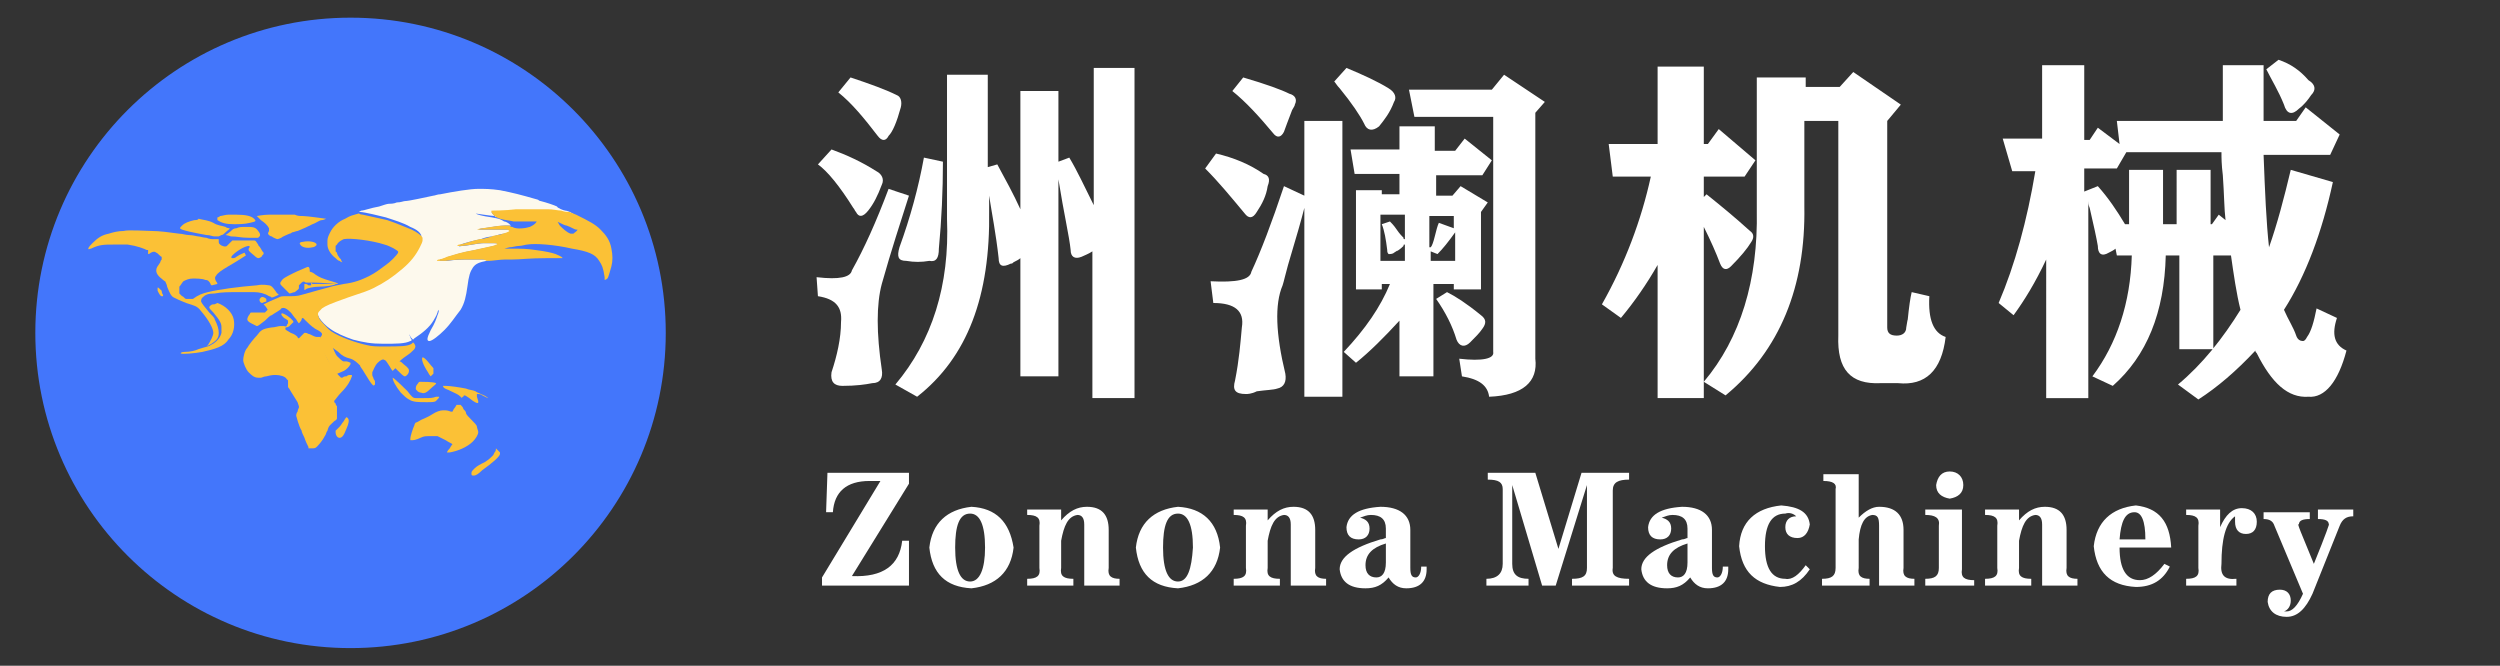 <?xml version="1.0" encoding="utf-8"?>
<!-- Generator: Adobe Illustrator 26.0.0, SVG Export Plug-In . SVG Version: 6.00 Build 0)  -->
<svg version="1.1" id="图层_1" xmlns="http://www.w3.org/2000/svg" xmlns:xlink="http://www.w3.org/1999/xlink" x="0px" y="0px"
	 width="184px" height="49px" viewBox="0 0 184 49" style="enable-background:new 0 0 184 49;" xml:space="preserve">
<rect x="0" y="0" width="184" height="49" fill="#333333" stroke="none"/>
<g>
	<circle style="fill:#4376FB;" cx="25.8" cy="24.5" r="23.2"/>
	<g>
		<path style="fill:#FDF9ED;" d="M35.2,13.9c-0.6,0-1.8,0.2-2.8,0.4c-0.2,0-0.4,0.1-0.5,0.1c-0.5,0.1-1.8,0.4-2.1,0.4
			c-0.1,0-0.3,0.1-0.6,0.1c-0.2,0.1-0.5,0.1-0.6,0.1c-0.1,0-0.4,0.1-0.7,0.2c-0.6,0.1-1.1,0.3-1.3,0.3l-0.2,0.1l0,0c0,0,0.1,0,0.1,0
			c0.3,0,1.5,0.3,1.9,0.4c0.6,0.2,1.3,0.4,1.8,0.7c0.5,0.2,0.7,0.4,0.8,0.6l0,0.1l0,0.1c0,0.1-0.1,0.3-0.2,0.5
			c-0.3,0.5-0.7,1-1.3,1.6c-0.6,0.6-1.2,1-2.1,1.4c-0.4,0.2-0.7,0.3-1.9,0.7c-1.4,0.5-1.6,0.6-1.9,0.8c-0.2,0.2-0.3,0.3-0.3,0.4
			c0,0.1,0.1,0.3,0.2,0.5c0.2,0.3,0.5,0.6,0.8,0.8c0.4,0.3,1.1,0.6,1.7,0.8c0.8,0.2,1.3,0.3,2.2,0.3c1,0,1.6,0,2-0.2
			c0.1,0,0.1-0.1,0.1-0.1c0,0-0.1-0.1-0.1-0.2c-0.1-0.2-0.2-0.4-0.2-0.4c0,0,0,0,0.1,0.2c0.1,0.1,0.1,0.2,0.2,0.3l0.1,0.1l0.1-0.1
			c0.6-0.4,1.1-0.8,1.4-1.3c0.1-0.2,0.2-0.3,0.3-0.6c0-0.1,0.1-0.2,0.1-0.2c0,0,0,0.2-0.1,0.4c-0.1,0.3-0.2,0.6-0.5,1.1
			c-0.3,0.6-0.3,0.8-0.1,0.8c0.2,0,0.7-0.4,1.1-0.8c0.5-0.5,0.8-1,1.2-1.5c0.3-0.5,0.4-1,0.5-1.7c0.1-0.8,0.2-1.1,0.4-1.4
			c0.2-0.3,0.5-0.4,1-0.5c0,0,0.1,0,0.1,0c0,0-0.1-0.1-0.3-0.1c-0.1,0-0.3,0-0.9,0c-0.7,0-1.1,0-1.8,0.1c-0.2,0-0.4,0-0.5,0l-0.1,0
			l0,0c0,0,0,0,0,0c0,0,0.1,0,0.1-0.1c0.1,0,0.4-0.1,0.6-0.2c0.7-0.2,0.9-0.3,2-0.5c1.3-0.3,1.5-0.3,1.6-0.4l0.1,0l0,0
			c0-0.1-0.1-0.1-0.5-0.1c-0.2,0-0.5,0-0.6,0c-0.4,0-1.3,0.2-1.5,0.2c-0.3,0-0.3,0.1-0.3,0c0,0,0,0,0,0c0,0,0,0,0.1-0.1
			c0.2-0.1,1-0.3,1.5-0.4c0.2-0.1,0.6-0.2,0.9-0.2c0.3-0.1,0.6-0.2,0.8-0.2c0.4-0.1,0.5-0.1,0.5-0.2c0,0-0.1-0.1-0.2-0.1
			c-0.2,0-0.8,0-1.4,0c-0.3,0-0.6,0-0.7,0l-0.2,0l0.1,0c0,0,0.2-0.1,0.4-0.1c0.7-0.1,1.2-0.2,1.6-0.2c0.2,0,0.3,0,0.4,0
			c0,0,0,0-0.1-0.1c-0.1-0.1-0.3-0.2-0.4-0.2c-0.3-0.2-0.4-0.2-0.9-0.3c-0.7-0.1-1.1-0.2-1.2-0.3l-0.1,0l0,0c0.1,0,1.2,0.2,1.6,0.2
			l0.1,0L36.5,16c-0.1-0.1-0.4-0.4-0.3-0.4c0,0,0.9,0,2.1,0c1.5,0,2.1,0,2.3,0c0.4,0,0.8,0.1,1.1,0.1c0.3,0.1,0.4,0.1,0.5,0.1l0.1,0
			l-0.2-0.1c-0.1-0.1-0.4-0.2-0.5-0.2S41,15.3,41,15.2c-0.2-0.1-0.8-0.3-1.2-0.4c-0.1,0-0.2-0.1-0.2-0.1c-1.4-0.4-1.8-0.5-2.8-0.7
			C36.1,13.9,35.7,13.9,35.2,13.9z"/>
		<path style="fill:#FBC136;" d="M36.2,15.5C36.2,15.5,36.1,15.6,36.2,15.5c-0.1,0,0,0.2,0.1,0.3c0.1,0.1,0.2,0.2,0.5,0.3
			c0.3,0.1,0.6,0.1,1,0.2l0.3,0l0.5,0c0.3,0,0.6,0,0.7,0l0.2,0l0,0c-0.1,0.2-0.3,0.3-0.5,0.4c-0.3,0.1-1,0.2-1.3,0
			c-0.1,0-0.1,0-0.2-0.1c0,0,0,0,0,0c0,0,0,0-0.4,0c-0.4,0-0.9,0.1-1.6,0.2c-0.2,0-0.4,0.1-0.4,0.1l-0.1,0l0.2,0c0.1,0,0.4,0,0.7,0
			c0.6,0,1.3,0,1.4,0c0.1,0,0.2,0.1,0.2,0.1c0,0-0.1,0.1-0.5,0.2c-0.2,0.1-0.6,0.1-0.8,0.2c-0.3,0.1-0.7,0.2-0.9,0.2
			c-0.5,0.1-1.3,0.4-1.5,0.4c-0.1,0-0.2,0.1-0.1,0.1c0,0,0,0,0,0c0,0,0,0,0.3,0c0.3,0,1.2-0.2,1.5-0.2c0.1,0,0.4,0,0.6,0
			c0.4,0,0.5,0,0.5,0.1l0,0l-0.1,0c-0.1,0.1-0.3,0.1-1.6,0.4c-1.1,0.2-1.3,0.3-2,0.5c-0.2,0.1-0.5,0.2-0.6,0.2
			c-0.1,0-0.2,0.1-0.1,0.1c0,0,0,0,0,0l0,0l0.1,0c0.1,0,0.3,0,0.5,0c0.7-0.1,1.1-0.1,1.8-0.1c0.5,0,0.7,0,0.9,0
			c0.2,0,0.3,0.1,0.3,0.1c0,0,0,0,0.2,0c0.2,0,0.8-0.1,1.2-0.1c0.1,0,0.3,0,0.5,0c0.6,0,1.3-0.1,2.5-0.1l1.2,0l0,0
			c0-0.1-0.3-0.2-0.5-0.3c-0.3-0.1-0.7-0.2-1.5-0.3c-0.7-0.1-0.9-0.1-2-0.1c-0.4,0-0.3,0,0.1-0.1c0.2,0,0.5-0.1,0.7-0.1
			c0.2,0,0.5-0.1,0.6-0.1c0.6-0.1,2,0,3.3,0.3c1.2,0.2,1.7,0.4,2,0.9c0.2,0.3,0.3,0.5,0.4,1.2c0,0.1,0,0.2,0,0.2c0,0,0.1,0,0.2-0.1
			c0.1-0.1,0.2-0.6,0.3-0.9c0.1-0.4,0.1-0.8,0-1.3c-0.1-0.6-0.4-1-0.8-1.4c-0.4-0.4-0.8-0.6-1.8-1.1l-0.5-0.2l-0.1,0
			c-0.1,0-0.2,0-0.5-0.1c-0.2,0-0.6-0.1-1-0.1l-0.3,0l-2,0C37.2,15.5,36.2,15.5,36.2,15.5z M41.2,16.4c0.2,0.1,0.4,0.2,0.5,0.2
			c0.3,0.1,0.6,0.3,0.7,0.3l0.1,0l0,0c0,0.1-0.2,0.2-0.3,0.3l-0.1,0l-0.1,0c-0.3-0.1-0.6-0.4-0.8-0.6c-0.1-0.2-0.3-0.5-0.3-0.5
			C40.9,16.3,41,16.3,41.2,16.4z"/>
		<path style="fill:#FBC136;" d="M26.1,15.8c-0.4,0.1-0.5,0.2-0.7,0.3c-0.5,0.2-0.9,0.6-1.1,1c-0.1,0.2-0.2,0.4-0.2,0.6l0,0.2l0,0.1
			c0,0.3,0.2,0.7,0.6,1c0.1,0.1,0.2,0.2,0.3,0.2c0.1,0.1,0.2,0.1,0.2,0.1c0,0-0.1-0.1-0.1-0.2c-0.2-0.2-0.3-0.4-0.3-0.5l-0.1-0.1
			l0-0.2l0-0.2l0.1-0.1c0.1-0.2,0.3-0.3,0.5-0.4c0.5-0.1,2.1,0.1,3,0.4c0.4,0.1,0.9,0.4,1,0.5l0,0l0,0.1c-0.1,0.2-0.6,0.7-0.9,0.9
			c-0.4,0.3-0.8,0.6-1.2,0.8c-0.6,0.3-1.1,0.5-1.9,0.6C24.8,21,24.7,21,24,21.2c-0.4,0.1-0.7,0.2-1.8,0.5c-0.3,0.1-0.6,0.1-1,0.1
			c-0.5,0-0.5,0-0.7,0.1c-0.2,0.1-0.5,0.2-0.9,0.4l-0.2,0.1l0,0c0,0,0.1,0.1,0.1,0.1c0.1,0.1,0.2,0.3,0.2,0.3c0,0-0.1,0.1-0.2,0.2
			l-0.1,0l-0.4,0c-0.2,0-0.4,0-0.5,0c0,0-0.1,0-0.1,0.1c-0.1,0.1-0.2,0.3-0.2,0.4c0,0.1,0.1,0.2,0.3,0.3s0.4,0.2,0.4,0.2
			c0.1,0,0.2-0.1,0.6-0.4c0.2-0.2,0.4-0.4,0.5-0.4c0.1-0.1,0.7-0.4,0.7-0.5c0.2-0.1,0.4,0,0.7,0.3c0.1,0.1,0.2,0.3,0.4,0.5
			c0.1,0.2,0.2,0.3,0.2,0.3c0,0,0.2-0.2,0.2-0.3c0-0.1,0.1-0.1,0.1-0.1s0.1,0.1,0.2,0.2c0.2,0.2,0.4,0.4,0.7,0.6
			c0.4,0.2,0.5,0.3,0.5,0.4c0,0,0,0.1-0.1,0.2c-0.1,0.2-0.1,0.3-0.1,0.5c0,0.1,0.2,0.4,0.4,0.8c0.2,0.3,0.3,0.6,0.5,1
			c0.1,0.3,0.2,0.5,0.2,0.5c0,0,0.5-0.2,0.7-0.3c0.2-0.1,0.4-0.3,0.5-0.5l0-0.1l0,0c0,0-0.2-0.1-0.3-0.1c0,0-0.1,0-0.1,0
			c0,0-0.1,0-0.1,0c-0.1,0-0.3-0.2-0.5-0.4c-0.1-0.1-0.3-0.6-0.3-0.6c0,0,0.1,0.1,0.4,0.3c0.3,0.3,0.5,0.4,0.9,0.5
			c0.3,0.1,0.5,0.3,0.7,0.5c0,0.1,0.2,0.3,0.3,0.5c0.3,0.5,0.5,0.8,0.6,0.9c0.1,0.1,0.1,0.1,0.2,0l0-0.1l0-0.1c0,0,0-0.1-0.1-0.2
			c0-0.1-0.1-0.2-0.1-0.3l0-0.1l0-0.1c0.1-0.2,0.2-0.5,0.4-0.7c0.2-0.2,0.4-0.3,0.5-0.2c0.1,0,0.2,0.2,0.4,0.5
			c0.1,0.2,0.2,0.3,0.2,0.3l0,0l0.1-0.1l0.1-0.1l0.2,0.2c0.2,0.2,0.4,0.4,0.5,0.4c0.1,0,0.3-0.2,0.3-0.4c0-0.1,0-0.2-0.4-0.5
			c-0.1-0.1-0.2-0.2-0.3-0.2c0,0,0.2-0.2,0.5-0.4c0.3-0.2,0.4-0.3,0.6-0.5c0.1-0.2,0.1-0.2,0-0.4l-0.1-0.1l-0.1,0.1
			c-0.3,0.2-0.9,0.2-2,0.2c-0.6,0-0.9,0-1.3-0.1c-0.9-0.2-2-0.6-2.6-1c-0.3-0.2-0.6-0.6-0.8-0.8c-0.1-0.1-0.2-0.4-0.2-0.5
			c0-0.1,0.1-0.2,0.3-0.4c0.3-0.2,0.5-0.3,1.9-0.8c1.2-0.4,1.5-0.5,1.9-0.7c0.8-0.4,1.4-0.8,2.1-1.4c0.6-0.5,1-1,1.3-1.6
			c0.1-0.2,0.2-0.4,0.2-0.5l0-0.1l0-0.1c-0.1-0.2-0.4-0.4-0.8-0.6c-0.5-0.2-1.2-0.5-1.8-0.7c-0.4-0.1-1.4-0.3-1.8-0.4
			c-0.2,0-0.3-0.1-0.3-0.1C26.5,15.7,26.4,15.7,26.1,15.8z"/>
		<path style="fill:#FBC136;" d="M19.8,15.8c-0.4,0-0.9,0.1-0.9,0.1c0,0,0.2,0.2,0.3,0.3c0.3,0.2,0.5,0.4,0.6,0.6l0,0.1l0,0.1
			c-0.1,0.2-0.1,0.2,0,0.3c0,0,0.1,0.1,0.2,0.1c0.1,0.1,0.4,0.2,0.4,0.2c0,0,0.1,0,0.3-0.1c0.1-0.1,0.4-0.2,0.6-0.3
			c0.1,0,0.2-0.1,0.2-0.1c0.1,0,0.3-0.1,0.4-0.1c0.5-0.2,0.7-0.3,1.1-0.5c0.3-0.1,0.5-0.3,0.7-0.3c0.1,0,0.3-0.1,0.3-0.1
			c0,0,0,0,0,0c0,0-1.4-0.2-1.7-0.2c-0.2,0-0.4,0-0.6-0.1C21.4,15.8,20.1,15.8,19.8,15.8z"/>
		<path style="fill:#FBC136;" d="M17,15.8c0,0-0.1,0-0.2,0c-0.2,0-0.5,0.1-0.6,0.1c0,0-0.1,0.1-0.2,0.1L16,16.2l0,0
			c0.3,0.2,0.6,0.3,1.2,0.3c0.4,0,0.8,0,1.2-0.1c0.4-0.1,0.5-0.1,0.3-0.3c-0.2-0.2-0.6-0.3-1.3-0.3C17.2,15.8,17,15.8,17,15.8z"/>
		<path style="fill:#FBC136;" d="M14.3,16.2c-0.4,0.1-0.7,0.2-0.9,0.4c-0.2,0.2-0.2,0.2,0,0.3c0.3,0.1,0.7,0.2,1.8,0.4
			c0.3,0,0.4,0.1,0.6,0.1l0.3,0l0.2-0.1c0.1,0,0.2-0.1,0.3-0.2c0.2-0.2,0.3-0.2,0.3-0.3c0,0-0.2,0-0.3-0.1c-0.3-0.1-0.6-0.1-0.9-0.3
			c-0.4-0.2-0.7-0.2-1.1-0.3C14.6,16.2,14.4,16.2,14.3,16.2z"/>
		<path style="fill:#FBC136;" d="M18.1,16.7c-0.3,0-0.5,0-0.7,0.1c-0.2,0-0.3,0.1-0.4,0.2c-0.1,0.1-0.4,0.3-0.4,0.3
			c0,0,0.1,0,0.4,0.1c0.5,0,0.7,0.1,1.3,0.1l0.6,0l0.1,0c0,0,0.1-0.1,0.1-0.1c0.1-0.1,0-0.3-0.1-0.4C18.8,16.7,18.6,16.7,18.1,16.7z
			"/>
		<path style="fill:#FBC136;" d="M9.1,17c-0.4,0-0.8,0.1-1.1,0.2c-0.5,0.1-0.8,0.3-1.2,0.7c-0.1,0.1-0.3,0.3-0.3,0.4s0.1,0,0.2,0
			C7.3,18,7.7,18,8.3,18C8.7,18,9,18,9.4,18c0.7,0.1,1.2,0.3,1.4,0.4l0.1,0l0,0.1c0,0.1,0,0.2,0,0.2c0,0,0.1,0,0.2-0.1
			c0.2-0.1,0.3-0.1,0.4,0c0.1,0,0.3,0.3,0.4,0.3l0,0.1l0,0.1c0,0-0.1,0.1-0.1,0.2c-0.2,0.3-0.3,0.4-0.3,0.6c0,0.2,0.1,0.4,0.5,0.7
			c0.1,0.1,0.2,0.1,0.2,0.2c0,0,0.1,0.2,0.1,0.3c0.2,0.5,0.3,0.7,0.5,0.8c0.2,0.1,0.4,0.2,0.9,0.4c0.6,0.2,0.8,0.2,1.1,0.6
			c0.6,0.7,0.9,1.3,0.9,1.6c0,0.2-0.2,0.6-0.4,0.9c0,0-0.1,0.1-0.1,0.1c0,0,0.4-0.2,0.5-0.3c0.3-0.2,0.4-0.4,0.4-0.7
			c0-0.3-0.1-0.6-0.3-1c0-0.1-0.2-0.3-0.4-0.5c-0.4-0.5-0.5-0.6-0.6-0.8c0-0.1,0-0.2,0.1-0.3c0.2-0.2,0.4-0.3,0.9-0.3
			c0.5-0.1,1-0.1,1.9-0.1c0.4,0,0.9,0,1,0c0.4,0,0.8,0.1,1.1,0.3c0.1,0,0.2,0.1,0.2,0.1c0.1,0,0.5-0.2,0.5-0.2c0,0,0-0.1-0.1-0.1
			c-0.2-0.3-0.4-0.6-0.6-0.6c-0.1,0-0.4-0.1-0.9,0c-1.3,0.1-2.8,0.3-3.6,0.5c-0.4,0.1-0.7,0.2-1.1,0.5L13.9,22L13.7,22
			c-0.1,0-0.2-0.2-0.3-0.2l-0.2-0.2l0-0.1c0-0.1,0-0.2,0-0.4c0.1-0.1,0.2-0.3,0.3-0.4c0.2-0.1,0.4-0.2,0.7-0.2c0.2,0,0.7,0,0.9,0.1
			c0.2,0,0.3,0.1,0.4,0.3c0,0.1,0.1,0.1,0.1,0.1c0,0,0.4-0.1,0.4-0.1c0,0,0-0.1-0.1-0.2c-0.1-0.2-0.1-0.3,0-0.4
			c0.1-0.2,0.4-0.4,0.9-0.7c0.7-0.4,1.3-0.8,1.3-0.8c0,0-0.1-0.2-0.1-0.2c0,0-0.3,0.1-0.6,0.3c-0.1,0.1-0.2,0.1-0.3,0.1
			c-0.1,0-0.1-0.1,0-0.2c0.1-0.1,0.2-0.2,0.5-0.4c0.3-0.2,0.6-0.3,0.7-0.3c0.1,0,0.1,0.1,0,0.2c0,0.1,0,0.1,0,0.1
			c0,0.1,0.3,0.3,0.4,0.4C18.9,19,19,19,19,19c0.1,0,0.3-0.1,0.3-0.2l0.1-0.1l0-0.1c0,0-0.1-0.1-0.2-0.3S19,18.1,19,18
			c-0.2-0.3-0.2-0.3-0.3-0.3c-0.2,0-1.2,0-1.4,0l-0.2,0l-0.2,0.2c-0.1,0.1-0.2,0.2-0.2,0.2c-0.1,0.1-0.4,0-0.5-0.1
			c-0.1-0.1-0.1-0.1-0.1-0.3l0-0.1l-0.1,0c0,0-0.1,0-0.3,0c-0.1,0-0.3,0-0.5-0.1c-0.2,0-0.5-0.1-0.6-0.1c-0.1,0-0.4-0.1-0.7-0.1
			c-0.2,0-0.5-0.1-0.7-0.1c-0.7-0.1-1.5-0.2-2-0.2C10.8,17,9.4,16.9,9.1,17z"/>
		<path style="fill:#FBC136;" d="M22.3,17.8c-0.2,0-0.3,0.1-0.2,0.2c0.1,0.2,0.5,0.3,0.9,0.2c0.1,0,0.3-0.1,0.3-0.2
			C23.3,17.8,22.7,17.7,22.3,17.8z"/>
		<path style="fill:#FBC136;" d="M22.5,19.7c-0.2,0.1-0.5,0.2-0.9,0.4c-0.6,0.3-0.8,0.4-0.9,0.6c-0.1,0.1-0.1,0.2,0,0.3
			c0.2,0.2,0.5,0.5,0.6,0.6c0.1,0,0.3-0.1,0.4-0.1c0.1-0.1,0.3-0.2,0.3-0.3l0,0l0-0.1c0-0.1,0-0.1,0-0.1c0,0,0.1-0.1,0.2-0.2
			c0.1-0.1,0.2-0.1,0.3,0c0.1,0,0.2,0,0.6,0c0.6,0,1.5,0.1,1.7,0.1l0.1,0l0,0c-0.1-0.1-0.2-0.1-0.5-0.2c-0.7-0.2-0.9-0.3-1.2-0.5
			c-0.1-0.1-0.3-0.2-0.4-0.2C22.8,19.6,22.7,19.6,22.5,19.7z"/>
		<path style="fill:#FBC136;" d="M22.9,20.8V21l0,0c0,0-0.1,0-0.1,0h-0.1l0,0c0,0,0,0,0,0c0,0-0.1-0.1-0.2-0.1l-0.1,0l0,0.1
			c0,0.1,0,0.1,0,0.2c0,0,0,0.1,0,0.1c0,0,0,0.1,0.1,0c0.1-0.1,0.6-0.2,1-0.2c0.4,0,1.2-0.1,1.2-0.2c0,0,0,0-0.1,0
			c-0.1,0-0.3,0-0.4,0s-0.3,0-0.5,0c-0.1,0-0.3,0-0.5,0l-0.2,0L22.9,20.8c0-0.1,0-0.1,0-0.1l0,0V20.8z"/>
		<path style="fill:#FBC136;" d="M11.6,21.2c0,0,0,0.1,0,0.2c0.1,0.2,0.2,0.4,0.3,0.4l0.1,0l0-0.1c0,0-0.1-0.1-0.1-0.3
			C11.7,21.2,11.6,21.1,11.6,21.2z"/>
		<path style="fill:#FBC136;" d="M19.2,21.9c-0.1,0.1-0.1,0.1-0.1,0.2c0,0.1,0.1,0.2,0.2,0.2c0,0,0.2-0.1,0.3-0.1l0,0L19.6,22
			C19.5,21.9,19.3,21.8,19.2,21.9C19.2,21.8,19.2,21.8,19.2,21.9z"/>
		<path style="fill:#FBC136;" d="M15.7,22.4c-0.2,0-0.3,0.2-0.3,0.2c0,0.1,0.1,0.2,0.3,0.4c0.5,0.6,0.6,0.8,0.6,1.1l0,0.2l0,0.2
			c-0.1,0.4-0.4,0.7-0.8,0.9c-0.1,0.1-0.3,0.1-0.9,0.3c-0.2,0.1-0.6,0.2-1,0.2c-0.3,0-0.3,0.1-0.3,0.1c0,0.1,1.1,0,1.6-0.1
			c0.9-0.2,1.6-0.4,1.9-0.9c0.4-0.4,0.5-1,0.4-1.5c-0.1-0.5-0.6-1-1.2-1.2C15.8,22.4,15.8,22.4,15.7,22.4z"/>
		<path style="fill:#FBC136;" d="M20.7,23.1C20.7,23.1,20.7,23.2,20.7,23.1c0,0.1,0.1,0.2,0.2,0.3c0.2,0.1,0.3,0.2,0.3,0.2l0,0.1
			l0,0.1c0,0-0.1,0.1-0.1,0.2C21,24,21,24.1,21,24.1c0,0,0.2,0,0.3-0.1c0.1-0.1,0.3-0.3,0.3-0.3c0-0.1-0.3-0.4-0.7-0.6
			C20.8,23.1,20.8,23,20.7,23.1z"/>
		<path style="fill:#FBC136;" d="M20.8,24c0,0-0.1,0-0.2,0c-0.1,0-0.4,0.1-0.6,0.1c-0.7,0.1-0.8,0.2-1.1,0.6
			c-0.2,0.2-0.6,0.7-0.7,0.9c-0.2,0.2-0.3,0.7-0.3,0.9c0,0.2,0.2,0.7,0.4,0.9c0.2,0.2,0.4,0.4,0.7,0.4l0.1,0l0.1,0
			c0.1,0,0.2-0.1,0.4-0.1c0.4-0.1,0.5-0.1,0.7-0.1c0.3,0,0.7,0.1,0.8,0.3l0.1,0.1v0.1c0,0,0,0.1,0,0.2c0,0.1,0,0.2,0,0.2
			c0,0,0.1,0.1,0.2,0.3c0.2,0.3,0.3,0.5,0.5,0.8l0.1,0.3l0,0.1c0,0-0.1,0.2-0.1,0.3c-0.1,0.1-0.1,0.3-0.1,0.3c0,0,0.2,0.8,0.4,1.1
			c0,0.1,0.1,0.3,0.2,0.5c0.1,0.3,0.2,0.5,0.3,0.7l0,0.1h0.2c0.2,0,0.3,0,0.4-0.1c0.1-0.1,0.4-0.4,0.6-0.8c0.1-0.1,0.1-0.3,0.2-0.4
			c0.1-0.4,0.2-0.4,0.5-0.7c0.2-0.1,0.2-0.2,0.2-0.2c0-0.1,0-0.6,0-0.7c0-0.1,0-0.1,0-0.2c0,0-0.1-0.1-0.1-0.2l-0.1-0.1l0-0.1
			c0.1-0.1,0.3-0.4,0.5-0.6c0.5-0.5,0.7-0.9,0.8-1.2l0-0.1l-0.1,0c-0.1,0-0.2,0-0.3,0.1c-0.1,0-0.2,0-0.3,0.1l-0.1,0l-0.2-0.2
			c-0.2-0.2-0.6-0.8-0.8-1.2c-0.1-0.2-0.3-0.6-0.4-0.9l-0.1-0.3l0-0.2l0-0.2l0,0c0,0-0.1,0-0.1,0c-0.1,0-0.1,0-0.2,0
			c-0.1,0-0.3-0.1-0.5-0.2c-0.1,0-0.2-0.1-0.3-0.1l-0.1,0l-0.1,0.1c0,0-0.1,0.1-0.2,0.2c-0.1,0.1-0.1,0.1-0.1,0.1c0,0-0.1,0-0.1-0.1
			c-0.1-0.1-0.2-0.2-0.5-0.3c-0.3-0.2-0.4-0.2-0.4-0.3c0,0,0-0.1,0.1-0.2C21,24.1,21,24,20.9,24C20.9,24,20.8,24,20.8,24z"/>
		<path style="fill:#FBC136;" d="M31.1,26.3c-0.1,0.1,0,0.5,0.4,1.1c0.1,0.2,0.2,0.3,0.2,0.3c0,0,0.1-0.1,0.2-0.2c0-0.1,0-0.2,0-0.4
			C31.7,26.9,31.3,26.3,31.1,26.3C31.2,26.3,31.1,26.3,31.1,26.3z"/>
		<path style="fill:#FBC136;" d="M28.9,27.8c0,0.2,0.2,0.6,0.6,1.1c0.2,0.2,0.4,0.4,0.6,0.5c0.3,0.2,0.7,0.2,1.3,0.2
			c0.4,0,0.6,0,0.7-0.1c0.1-0.1,0.3-0.3,0.2-0.3c0,0-0.1,0-0.2,0c-0.3,0.1-0.4,0.1-0.9,0.1l-0.5,0l-0.1,0c-0.2,0-0.3-0.1-0.6-0.5
			C29.9,28.7,29,27.8,28.9,27.8L28.9,27.8L28.9,27.8z"/>
		<path style="fill:#FBC136;" d="M30.9,28.1c-0.1,0-0.1,0.1-0.2,0.2c-0.1,0.1-0.1,0.3-0.1,0.3c0,0.1,0.2,0.3,0.4,0.3
			c0.2,0.1,0.4,0,0.7-0.3c0.2-0.2,0.4-0.3,0.4-0.4l0,0l0,0C31.9,28.1,31.1,28.1,30.9,28.1z"/>
		<path style="fill:#FBC136;" d="M32.6,28.4c0,0.1,0.1,0.2,0.4,0.3c0.6,0.3,0.7,0.3,0.9,0.5c0.1,0.1,0.1,0.1,0.1,0.1
			c0,0,0-0.1,0.1-0.1c0-0.1,0.1-0.1,0.1-0.1c0,0,0.1,0,0.6,0.4c0.3,0.2,0.4,0.2,0.4,0.1c0-0.1,0-0.1-0.1-0.4c0-0.1,0-0.1,0-0.2v0
			l0.1,0c0,0,0.2,0,0.3,0.1c0.4,0.2,0.4,0.2,0.4,0.2c0.1,0,0,0-0.1-0.1c-0.1-0.1-0.7-0.3-0.8-0.4c-0.2-0.1-0.5-0.1-0.7-0.2
			c-0.5-0.1-1.2-0.2-1.5-0.2L32.6,28.4L32.6,28.4z"/>
		<path style="fill:#FBC136;" d="M33.6,29.8c0,0-0.1,0.2-0.2,0.3l-0.1,0.2l-0.1,0c-0.3-0.1-0.3-0.1-0.6-0.1c-0.2,0-0.5,0.1-0.8,0.3
			c-0.3,0.2-0.6,0.3-0.8,0.4c-0.2,0.1-0.3,0.2-0.4,0.2c0,0-0.1,0.1-0.1,0.2c-0.1,0.2-0.3,0.8-0.3,1l0,0.1l0.1,0c0.1,0,0.3,0,0.7-0.2
			c0.2-0.1,0.4-0.1,0.5-0.1l0.2,0h0.2h0.2l0.1,0c0.2,0.1,0.2,0.1,0.6,0.3c0.3,0.2,0.4,0.2,0.5,0.3l0,0l0,0c0,0-0.1,0.1-0.2,0.3
			c-0.2,0.2-0.2,0.3-0.2,0.3c0,0,0.1,0,0.2,0c0.6-0.1,1.3-0.4,1.7-0.8c0.2-0.2,0.4-0.5,0.4-0.7c0-0.1-0.1-0.3-0.1-0.4
			c0-0.1-0.2-0.3-0.4-0.5c-0.2-0.2-0.4-0.4-0.4-0.5c0-0.1-0.1-0.2-0.2-0.3c0-0.1-0.1-0.2-0.2-0.3H33.6L33.6,29.8z"/>
		<path style="fill:#FBC136;" d="M25.5,30.7c0,0-0.1,0.1-0.2,0.3c-0.1,0.1-0.2,0.3-0.3,0.4c-0.1,0.1-0.2,0.2-0.2,0.2l-0.1,0.1v0.1
			c0,0.3,0.2,0.5,0.4,0.4c0.2-0.1,0.3-0.4,0.5-0.9C25.7,31,25.7,30.8,25.5,30.7L25.5,30.7L25.5,30.7z"/>
		<path style="fill:#FBC136;" d="M36.4,33.3l-0.1,0.2l-0.1,0.1c-0.1,0.1-0.2,0.2-0.5,0.4c-0.4,0.2-0.6,0.3-0.8,0.5
			c-0.1,0.1-0.2,0.2-0.2,0.3l0,0.1l0,0c0,0,0,0.1,0.1,0.1l0,0l0.1,0c0.1,0,0.3-0.1,0.6-0.4c0.7-0.5,1.3-1,1.3-1.2l0-0.1l-0.1-0.1
			c-0.1-0.1-0.2-0.2-0.2-0.2C36.5,33.1,36.5,33.2,36.4,33.3z"/>
	</g>
</g>
<g>
	<path style="fill:#FFFFFF;" d="M61.2,11c1.1,0.4,2.2,0.9,3.3,1.6c0.4,0.2,0.6,0.6,0.4,1c-0.3,0.8-0.6,1.4-1,1.9
		c-0.4,0.5-0.7,0.5-0.9,0.1c-0.1-0.1-0.1-0.2-0.2-0.3c-1-1.6-1.9-2.7-2.6-3.2L61.2,11z M60.1,20.4c1.7,0.2,2.5,0,2.6-0.5
		c0.9-1.6,1.8-3.6,2.7-6l1.5,0.5c-0.6,1.9-1.3,4-2,6.5c-0.4,1.5-0.4,3.6,0,6.3c0.1,0.6-0.1,1-0.7,1c-0.5,0.1-1.2,0.2-2.2,0.2
		c-0.6,0-0.9-0.3-0.8-1c0.4-1.2,0.7-2.5,0.7-3.7c0.1-1.1-0.4-1.7-1.7-1.9L60.1,20.4z M62.6,5.7C64.1,6.2,65.2,6.6,66,7
		c0.3,0.1,0.4,0.5,0.3,0.9C66,9,65.7,9.7,65.4,10c-0.2,0.4-0.5,0.4-0.8,0c-1-1.3-1.9-2.4-2.9-3.2L62.6,5.7z M80.4,5h3.1v24.3h-3.1
		V18.5c-0.3,0.2-0.6,0.3-0.8,0.4c-0.5,0.2-0.8,0-0.8-0.5c-0.1-1-0.5-2.7-0.9-5.2v14.5h-2.8V19c-0.1,0.1-0.3,0.2-0.5,0.3
		c-0.1,0.1-0.1,0.1-0.2,0.1c-0.6,0.3-0.9,0.2-0.9-0.4c-0.2-1.8-0.5-3.3-0.7-4.6v1.1c0.1,6.3-1.6,10.8-5.3,13.7l-1.6-0.9
		c2.7-3.2,4-7.3,3.8-12.2V5.5h3v6.8l0.7-0.2c0.6,1.1,1.2,2.2,1.7,3.3V6.7h2.8v5.2l0.8-0.3c0.6,1,1.1,2.1,1.8,3.5V5z M69.4,11.9
		c0,2.1-0.1,4.3-0.3,6.4c0,0.7-0.2,1-0.7,0.9c-0.6,0.1-1.1,0.1-1.7,0c-0.6,0-0.7-0.3-0.5-1c0.8-2.2,1.4-4.4,1.8-6.6L69.4,11.9z"/>
	<path style="fill:#FFFFFF;" d="M89.5,11.3c1.3,0.3,2.5,0.8,3.5,1.5c0.4,0.1,0.5,0.4,0.3,0.9c-0.1,0.7-0.4,1.3-0.8,1.9
		c-0.3,0.5-0.6,0.5-0.9,0.1c-1-1.2-1.9-2.3-2.9-3.3L89.5,11.3z M89.1,20.7c1.9,0.1,2.9-0.1,3-0.7c0.7-1.5,1.5-3.6,2.4-6.3l1.5,0.7
		V8.9h2.8v20.3h-2.8V15.3c-0.2,0.8-0.6,2.2-1.2,4.2c-0.2,0.7-0.3,1.2-0.4,1.5c-0.6,1.4-0.5,3.6,0.2,6.5c0.1,0.6-0.1,1-0.6,1.1
		c-0.3,0.1-0.8,0.1-1.5,0.2C92.1,29,91.8,29,91.7,29c-0.8,0-1-0.3-0.8-1c0.3-1.5,0.4-2.8,0.5-3.9c0.2-1.2-0.5-1.8-2.1-1.8L89.1,20.7
		z M91.5,5.7c1.7,0.5,2.8,0.9,3.4,1.2c0.4,0.1,0.6,0.4,0.4,0.8c0,0.1-0.1,0.2-0.2,0.4c-0.3,0.8-0.5,1.3-0.6,1.6
		c-0.2,0.4-0.5,0.5-0.8,0.1c-1-1.2-2-2.3-3-3.1L91.5,5.7z M99.1,5c1.2,0.5,2.3,1,3.1,1.5c0.5,0.3,0.6,0.7,0.4,1
		c-0.3,0.8-0.7,1.3-1.1,1.8c-0.5,0.4-0.9,0.3-1.1-0.2c-0.3-0.6-0.9-1.5-1.8-2.6c-0.2-0.2-0.3-0.4-0.4-0.5L99.1,5z M99.8,14h1.9v0.3
		h1.3v-1.5h-3.3l-0.3-1.8h3.6V9.3h2.6v1.8h1.5l0.7-0.9l2,1.6l-0.7,1.1h-3.4v1.5h1.2l0.6-0.7l2,1.2l-0.5,0.7v5.7H107v-0.4h-1.5v6.8
		H103v-4.1c-1.1,1.2-2.2,2.3-3.2,3.1l-0.9-0.8c1.6-1.7,2.7-3.3,3.4-5h-0.6v0.4h-1.9V14z M102.3,16.3c0.1,0.1,0.3,0.3,0.5,0.6
		c0.2,0.3,0.4,0.5,0.5,0.6c0,0.1,0,0.1,0.1,0.1v-1.8h-1.8v3.4h1.8V18c-0.1,0-0.1,0-0.1,0.1c-0.1,0.1-0.2,0.2-0.5,0.4
		c0.1-0.1,0.1-0.1-0.2,0.1c-0.1,0.1-0.3,0.1-0.4,0.1c-0.1-0.1-0.1-0.2-0.1-0.3c-0.1-0.8-0.2-1.4-0.4-1.9L102.3,16.3z M103.7,6.6h6.1
		l0.9-1.1l3,2l-0.7,0.8v18.1c0.2,1.7-0.9,2.7-3.4,2.8c-0.1-0.8-0.7-1.3-2-1.5l-0.2-1.3c1.7,0.2,2.6,0,2.5-0.5V8.6h-5.8L103.7,6.6z
		 M105.3,18.2c0.1-0.1,0.2-0.4,0.3-0.8c0.1-0.4,0.2-0.8,0.3-1l1.1,0.4v-0.9h-1.8V18.2z M105.8,18.7l-0.5-0.2v0.7h1.8v-2.1
		C106.6,17.8,106.2,18.3,105.8,18.7z M106.5,21.5c0.6,0.3,1.4,0.8,2.5,1.7c0.4,0.3,0.4,0.6,0.1,1c-0.2,0.3-0.5,0.6-0.9,1
		c-0.4,0.4-0.8,0.3-1-0.2c-0.3-1-0.8-2-1.5-3L106.5,21.5z"/>
	<path style="fill:#FFFFFF;" d="M117.9,22.4c1.7-3,2.9-6.2,3.6-9.4h-2.8l-0.3-2.4h3.6V4.9h3.4v5.7h0.3l0.8-1.1l2.7,2.3l-0.8,1.2h-3
		v1.5l0.2-0.2c1,0.8,2.1,1.7,3.2,2.7c0.3,0.2,0.3,0.5,0.1,0.8c-0.3,0.5-0.8,1.1-1.5,1.8c-0.3,0.3-0.6,0.3-0.8-0.2
		c-0.3-0.8-0.7-1.7-1.2-2.7v12.6H122v-9.8c-0.8,1.4-1.7,2.7-2.7,3.9L117.9,22.4z M129.5,5.7h3.4v0.7h2.5l1-1.1l3.5,2.4l-1,1.2v15.2
		c0,0.4,0.2,0.6,0.7,0.6c0.4,0,0.7-0.2,0.7-0.6c0.1-0.5,0.1-0.7,0.1-0.5c0.1-1,0.2-1.7,0.3-2.1l1.3,0.3c-0.1,1.7,0.3,2.7,1.2,3
		c-0.3,2.5-1.5,3.6-3.5,3.4h-1.3c-2.2,0.1-3.2-1-3.1-3.5V8.9h-2.5v6.3c0.1,5.9-1.8,10.6-5.8,13.9l-1.6-1c2.7-3.2,4-7.5,3.9-12.6V5.7
		z"/>
	<path style="fill:#FFFFFF;" d="M147.4,10.2h2.9V4.8h3.1v5.5h0.4l0.6-0.9l1.6,1.2l-0.2-1.7h7.8V4.8h3v4.1h2.4l0.7-1l2.5,2l-0.7,1.5
		h-4.9c0.1,2.7,0.2,5,0.4,6.8c0.6-1.7,1.1-3.6,1.6-5.7l3.1,0.9c-0.8,3.7-2,6.9-3.6,9.4c0.3,0.7,0.7,1.3,0.9,1.9
		c0.1,0.3,0.3,0.4,0.5,0.4c0.1,0,0.2-0.1,0.3-0.3c0.3-0.4,0.5-1.1,0.7-2.1l1.5,0.7c-0.4,1.2-0.2,2,0.7,2.4c-0.6,2.3-1.6,3.5-2.8,3.4
		c-1.5,0.1-2.7-1-3.8-3.2c-0.1-0.1-0.1-0.1-0.1-0.2c-1.4,1.5-2.8,2.7-4.2,3.6l-1.5-1.1c1.8-1.5,3.3-3.4,4.6-5.5
		c-0.3-1.2-0.5-2.6-0.7-4h-1.3v6.9h-2.5v-6.9h-1c-0.1,4.2-1.4,7.4-3.9,9.6l-1.5-0.7c1.8-2.4,2.8-5.4,2.9-8.9h-1.1l-0.1-0.5
		c-0.1,0.1-0.3,0.2-0.5,0.3c-0.5,0.3-0.8,0.1-0.8-0.5c-0.1-0.6-0.3-1.5-0.6-2.8c-0.1-0.2-0.1-0.4-0.1-0.5v14.5h-3.1V19.1
		c-0.8,1.7-1.6,3-2.4,4.1l-1.1-0.9c1.2-2.8,2.1-6.1,2.7-9.7h-1.7L147.4,10.2z M160.2,12.5h2.5v4h0.1l0.5-0.7l0.5,0.4
		c-0.1-0.8-0.1-1.9-0.2-3.3c-0.1-0.8-0.1-1.3-0.1-1.7h-7l-0.7,1.2h-2.4v1.7l1-0.4c0.8,0.9,1.4,1.8,2,2.8h0.3v-4h2.5v4h1V12.5z
		 M167.7,4.4c0.9,0.3,1.6,0.8,2.2,1.5c0.5,0.3,0.6,0.7,0.2,1.1c-0.2,0.3-0.5,0.7-0.9,1c-0.5,0.5-0.9,0.4-1.1-0.3
		c-0.4-1-0.9-1.8-1.3-2.6L167.7,4.4z"/>
</g>
<g>
	<path style="fill:#FFFFFF;" d="M66.9,39.9l0,3.2h-6.4v-0.6l4.3-7.1h-0.8c-1.7,0-2.6,0.8-2.7,2.3h-0.5l0.1-2.9h6v0.8l-4.2,6.8
		c2.3,0.1,3.5-0.8,3.7-2.6H66.9z"/>
	<path style="fill:#FFFFFF;" d="M74.6,40.3c-0.2,1.8-1.3,2.8-3.1,3c-1.9-0.1-2.9-1.1-3.1-3c0.2-1.8,1.3-2.8,3.1-3
		C73.3,37.4,74.3,38.4,74.6,40.3z M72.5,40.3c0-1.7-0.4-2.5-1.1-2.5c-0.8,0-1.1,0.9-1.1,2.5c0,1.7,0.4,2.5,1.1,2.5
		C72.1,42.8,72.5,41.9,72.5,40.3z"/>
	<path style="fill:#FFFFFF;" d="M79.2,43.1h-3.6v-0.5c0.7,0,1-0.2,0.9-0.8v-3.1c0.1-0.6-0.2-0.8-0.9-0.8v-0.4l2.5,0v0.8
		c0.6-0.7,1.2-1,1.9-1c1.1,0,1.6,0.6,1.6,1.7v2.8c-0.1,0.6,0.2,0.8,0.8,0.8v0.5h-2.6v-4.5c0-0.5-0.2-0.7-0.5-0.7
		c-0.7,0.1-1,0.8-1.2,1.9v2c-0.1,0.6,0.2,0.8,0.9,0.8V43.1z"/>
	<path style="fill:#FFFFFF;" d="M89.8,40.3c-0.2,1.8-1.3,2.8-3.1,3c-1.9-0.1-2.9-1.1-3.1-3c0.2-1.8,1.3-2.8,3.1-3
		C88.5,37.4,89.6,38.4,89.8,40.3z M87.8,40.3c0-1.7-0.4-2.5-1.1-2.5c-0.8,0-1.1,0.9-1.1,2.5c0,1.7,0.4,2.5,1.1,2.5
		C87.4,42.8,87.7,41.9,87.8,40.3z"/>
	<path style="fill:#FFFFFF;" d="M94.4,43.1h-3.6v-0.5c0.7,0,1-0.2,0.9-0.8v-3.1c0.1-0.6-0.2-0.8-0.9-0.8v-0.4l2.5,0v0.8
		c0.6-0.7,1.2-1,1.9-1c1.1,0,1.6,0.6,1.6,1.7v2.8c-0.1,0.6,0.2,0.8,0.8,0.8v0.5h-2.6v-4.5c0-0.5-0.2-0.7-0.5-0.7
		c-0.7,0.1-1,0.8-1.2,1.9v2c-0.1,0.6,0.2,0.8,0.9,0.8V43.1z"/>
	<path style="fill:#FFFFFF;" d="M103.8,39v2.8c0,0.5,0.1,0.7,0.4,0.7c0.2,0,0.4-0.3,0.4-0.8h0.4v0.2c0,0.9-0.5,1.4-1.5,1.4
		c-0.6,0-1-0.3-1.3-0.8c-0.5,0.6-1,0.8-1.7,0.8c-1.2,0-1.8-0.5-1.9-1.4c0-0.9,1-1.6,3-2.2c0.2,0,0.3-0.1,0.4-0.1v-0.7
		c0-0.7-0.4-1-1.1-1c-0.3,0-0.5,0.1-0.8,0.2v0c0.4,0.1,0.7,0.3,0.7,0.8c0,0.5-0.3,0.8-0.8,0.8c-0.6,0-0.9-0.3-0.9-0.9
		c0.1-0.9,0.9-1.4,2.5-1.5C103,37.3,103.8,37.9,103.8,39z M102,41.4v-1.4c-1,0.3-1.5,0.8-1.5,1.6c0,0.6,0.3,0.9,0.8,0.9
		C101.7,42.5,102,42.2,102,41.4z"/>
	<path style="fill:#FFFFFF;" d="M112.5,43.1h-3.1v-0.5c0.8,0,1.2-0.4,1.2-1.1V36c0-0.5-0.3-0.7-1.1-0.7v-0.5h3.5l1.7,5.6h0l1.7-5.6
		h3.5v0.5c-0.8,0-1.2,0.2-1.2,0.8v5.7c-0.1,0.6,0.3,0.8,1.2,0.8v0.5h-4.2v-0.5c0.8,0,1.1-0.2,1.1-0.8v-6.1l-2.3,7.4h-1l-2.2-7.4v5.8
		c0,0.8,0.4,1.1,1.2,1.1V43.1z"/>
	<path style="fill:#FFFFFF;" d="M126,39v2.8c0,0.5,0.1,0.7,0.4,0.7c0.2,0,0.4-0.3,0.4-0.8h0.4v0.2c0,0.9-0.5,1.4-1.5,1.4
		c-0.6,0-1-0.3-1.3-0.8c-0.5,0.6-1,0.8-1.7,0.8c-1.2,0-1.8-0.5-1.9-1.4c0-0.9,1-1.6,3-2.2c0.2,0,0.3-0.1,0.4-0.1v-0.7
		c0-0.7-0.4-1-1.1-1c-0.3,0-0.5,0.1-0.8,0.2v0c0.4,0.1,0.7,0.3,0.7,0.8c0,0.5-0.3,0.8-0.8,0.8c-0.6,0-0.9-0.3-0.9-0.9
		c0.1-0.9,0.9-1.4,2.5-1.5C125.2,37.3,126,37.9,126,39z M124.2,41.4v-1.4c-1,0.3-1.5,0.8-1.5,1.6c0,0.6,0.3,0.9,0.8,0.9
		C123.9,42.5,124.2,42.2,124.2,41.4z"/>
	<path style="fill:#FFFFFF;" d="M132.9,41.6l0.3,0.3c-0.6,0.9-1.3,1.3-2.2,1.3c-1.8-0.2-2.8-1.1-3-3c0.1-1.8,1.2-2.8,3.1-3
		c1.3,0.1,2,0.5,2.1,1.4c-0.1,0.6-0.4,1-0.9,1c-0.6,0-0.9-0.3-0.9-0.8c0-0.5,0.3-0.8,0.8-0.8c-0.2-0.2-0.5-0.3-0.8-0.2
		c-1,0-1.5,0.8-1.5,2.4c0,1.6,0.5,2.4,1.5,2.4C131.9,42.7,132.4,42.3,132.9,41.6z"/>
	<path style="fill:#FFFFFF;" d="M138.3,43.1v-4.4c0-0.6-0.1-0.8-0.5-0.8c-0.6,0.1-0.9,0.7-1,1.8v2.1c-0.1,0.6,0.2,0.8,0.8,0.8v0.5
		h-3.5v-0.5c0.7,0,1-0.2,1-0.8V36c0.1-0.4-0.2-0.6-0.9-0.6v-0.5l2.6,0v3.2c0.5-0.5,1-0.8,1.5-0.8c1.2,0,1.8,0.6,1.8,1.7v2.8
		c-0.1,0.6,0.2,0.8,0.8,0.8v0.5H138.3z"/>
	<path style="fill:#FFFFFF;" d="M145.4,43.1h-3.7v-0.5c0.7,0,1-0.2,1-0.8v-3.1c0.1-0.6-0.3-0.8-1-0.8v-0.4l2.7,0v4.4
		c-0.1,0.6,0.2,0.8,0.9,0.8V43.1z M142.5,35.7c0.1-0.6,0.4-1,1-1c0.6,0,1,0.4,1,1c0,0.6-0.4,0.9-1,1
		C142.9,36.6,142.5,36.3,142.5,35.7z"/>
	<path style="fill:#FFFFFF;" d="M149.7,43.1h-3.6v-0.5c0.7,0,1-0.2,0.9-0.8v-3.1c0.1-0.6-0.2-0.8-0.9-0.8v-0.4l2.5,0v0.8
		c0.6-0.7,1.2-1,1.9-1c1.1,0,1.6,0.6,1.6,1.7v2.8c-0.1,0.6,0.2,0.8,0.8,0.8v0.5h-2.6v-4.5c0-0.5-0.2-0.7-0.5-0.7
		c-0.7,0.1-1,0.8-1.2,1.9v2c-0.1,0.6,0.2,0.8,0.9,0.8V43.1z"/>
	<path style="fill:#FFFFFF;" d="M159.8,40.3H156c0,1.6,0.5,2.4,1.5,2.4c0.6,0,1.2-0.4,1.8-1.2l0.4,0.2c-0.5,1-1.3,1.5-2.5,1.5
		c-1.9-0.1-2.9-1.1-3.1-3c0.2-1.8,1.3-2.8,3.1-3C158.9,37.4,159.7,38.4,159.8,40.3z M156,39.7h1.9c0-1.4-0.3-2-0.8-2
		C156.4,37.7,156.1,38.4,156,39.7z"/>
	<path style="fill:#FFFFFF;" d="M164.7,43.1h-3.8v-0.5c0.7,0,1-0.2,0.9-0.8v-3.1c0.1-0.6-0.2-0.8-0.9-0.8v-0.4l2.5,0v1.3h0
		c0.4-0.9,0.9-1.4,1.6-1.4c0.7,0,1.1,0.4,1.1,1c0,0.6-0.3,0.9-0.8,0.9c-0.5,0-0.8-0.3-0.8-0.9c0-0.1,0-0.1,0-0.2c0-0.1,0-0.2,0-0.2
		c-0.7,0.5-1,1.7-1,3.5c-0.1,0.8,0.2,1.2,1.1,1.1V43.1z"/>
	<path style="fill:#FFFFFF;" d="M170.9,37.5h2.3v0.5c-0.5,0-0.8,0.2-1,0.7l-2,5c-0.5,1.1-1.1,1.7-1.9,1.7c-0.8,0-1.3-0.4-1.4-1.1
		c0-0.6,0.3-0.9,0.9-0.9c0.5,0,0.8,0.3,0.8,0.8c0,0.4-0.2,0.7-0.5,0.8h0.2c0.4,0,0.8-0.4,1.2-1.3l-2.1-5c-0.1-0.3-0.3-0.5-0.8-0.5
		v-0.5h3.4v0.5c-0.5,0-0.8,0.1-0.8,0.4c-0.2-0.2,0.2,0.7,1.1,2.9c0.9-2.2,1.2-3.1,1.1-2.9c0-0.3-0.3-0.4-0.8-0.4V37.5z"/>
</g>
</svg>
